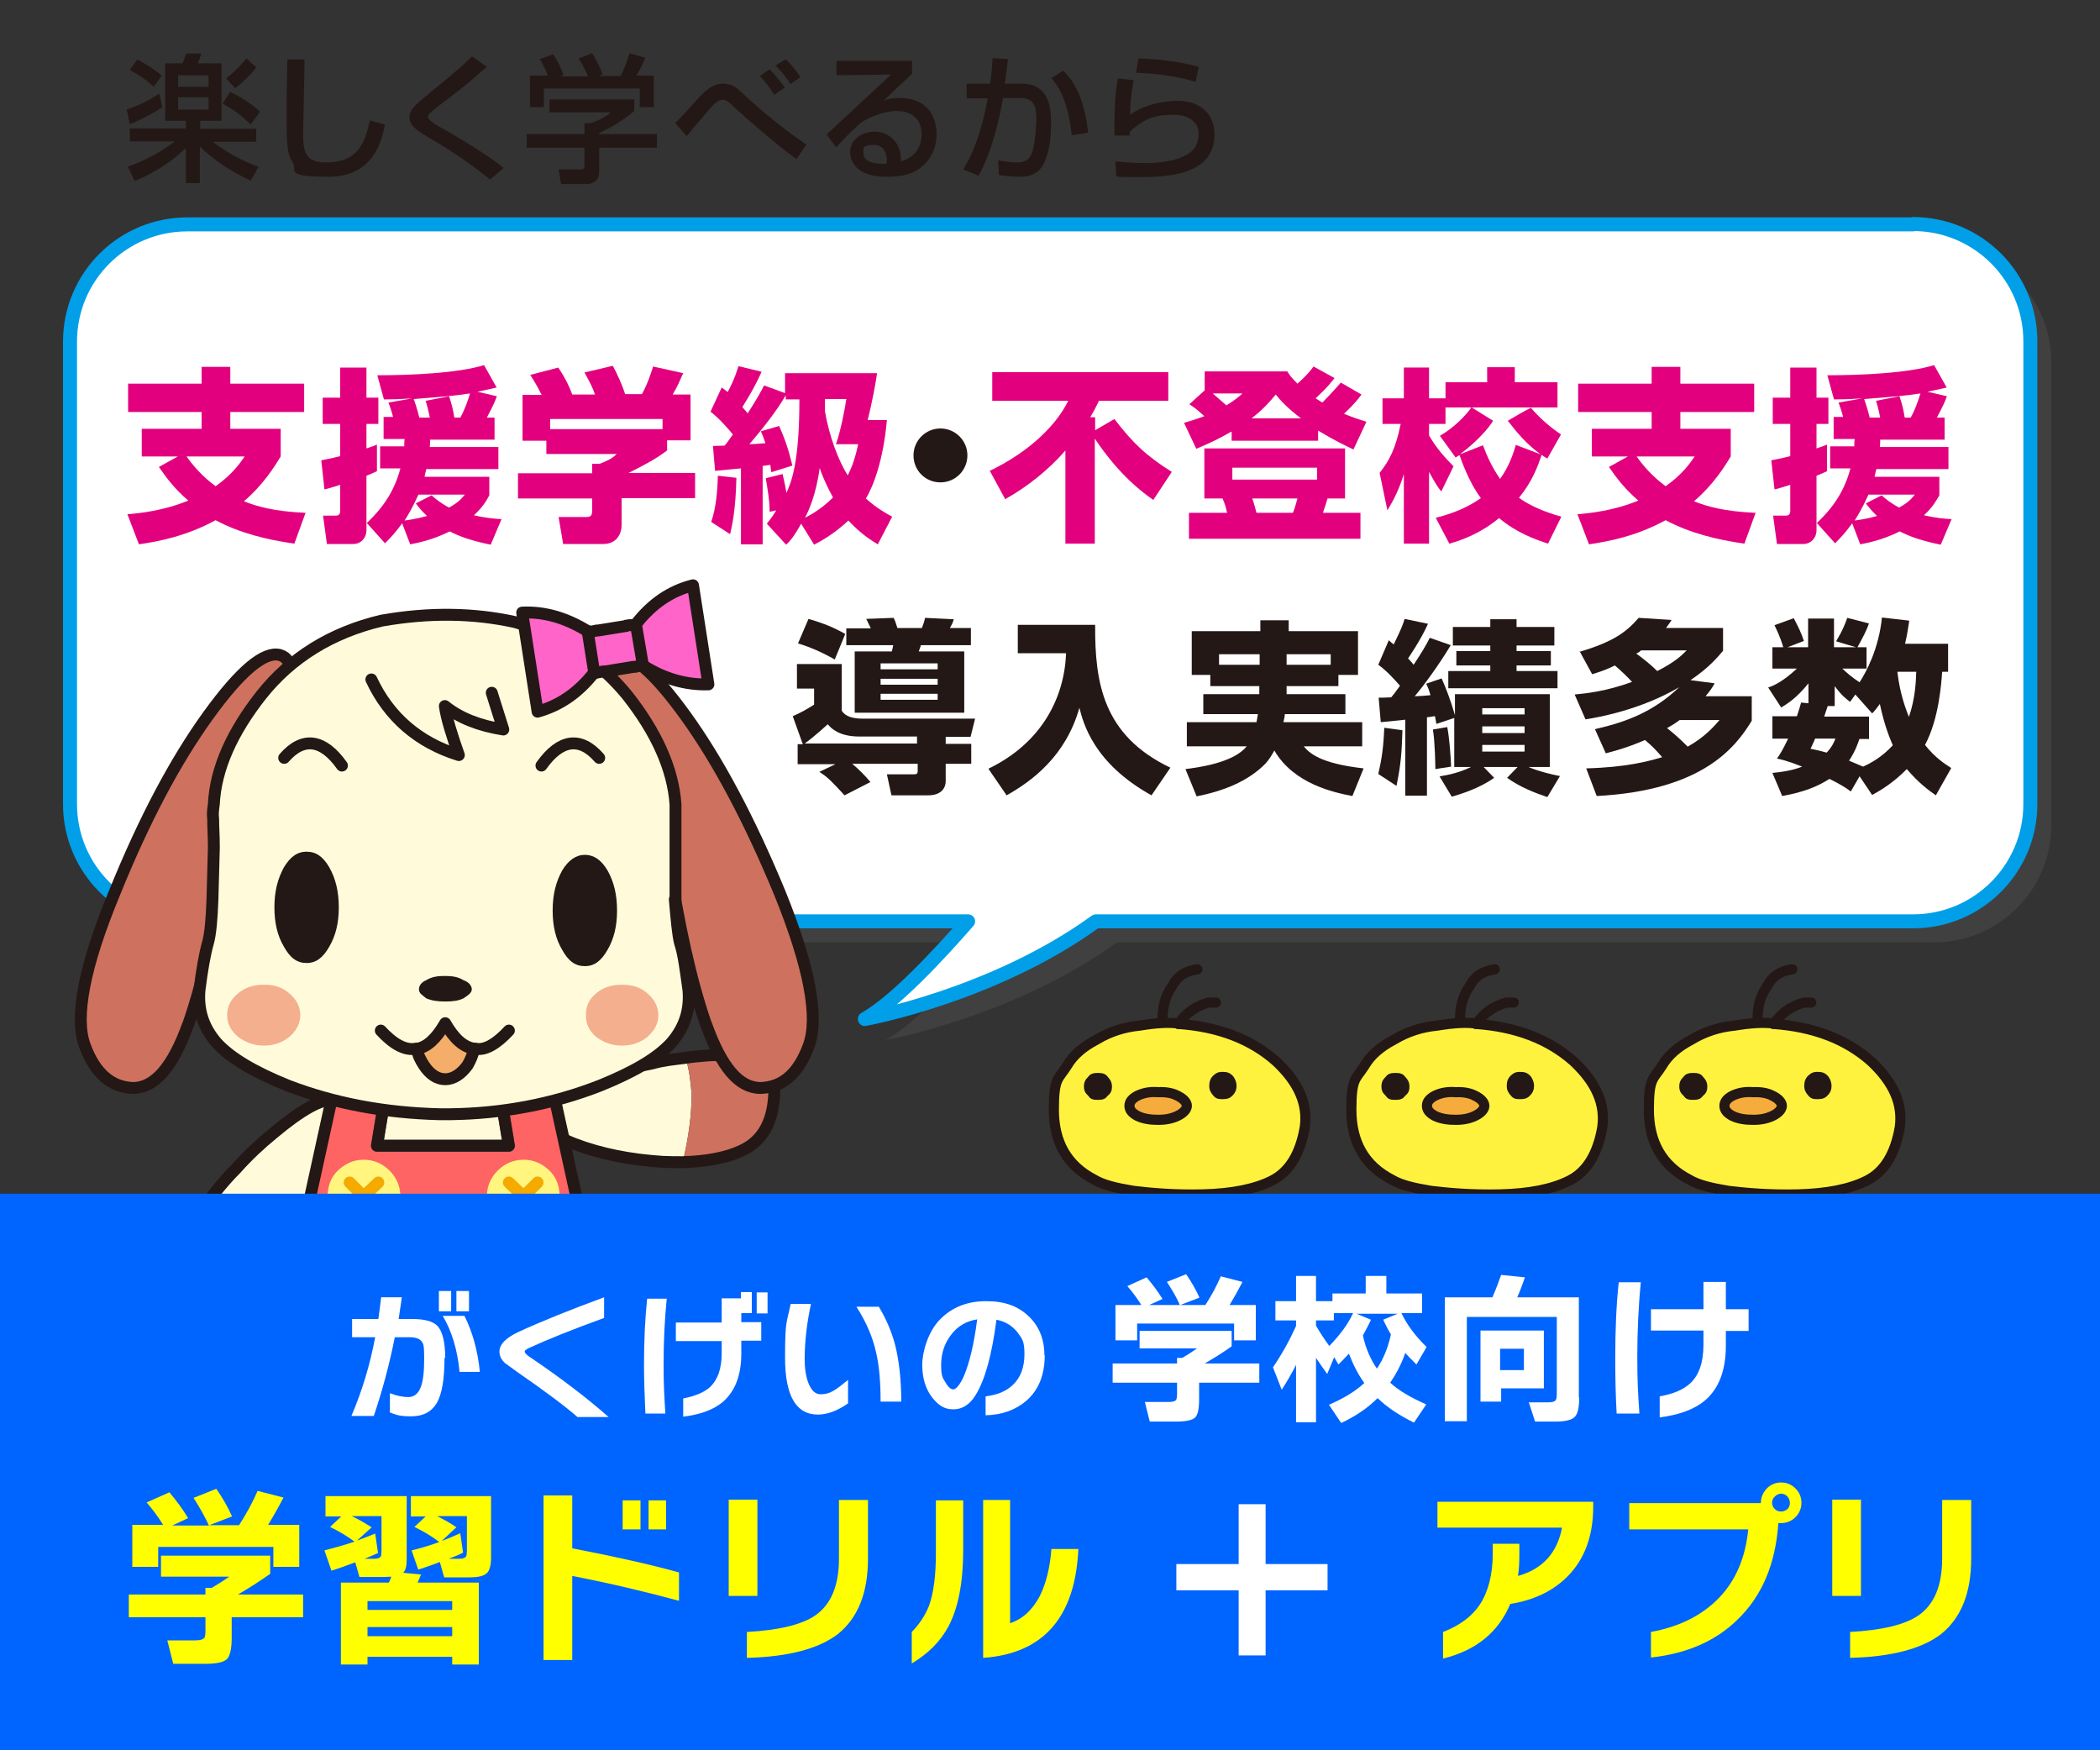 <?xml version="1.0" encoding="UTF-8"?>
<svg id="_レイヤー_1" data-name="レイヤー_1" xmlns="http://www.w3.org/2000/svg" version="1.1" xmlns:xlink="http://www.w3.org/1999/xlink" viewBox="0 0 600 500">
  <rect x="0" y="0" width="600" height="500" fill="#333333" stroke="none"/>
  <!-- Generator: Adobe Illustrator 29.3.1, SVG Export Plug-In . SVG Version: 2.1.0 Build 151)  -->
  <defs>
    <style>
      .st0 {
        fill: #231815;
      }

      .st1 {
        fill: #606060;
        opacity: .3;
      }

      .st2, .st3, .st4, .st5 {
        stroke-width: 3.4px;
      }

      .st2, .st3, .st4, .st5, .st6, .st7 {
        stroke-linecap: round;
        stroke-linejoin: round;
      }

      .st2, .st3, .st8, .st5, .st7 {
        fill: none;
      }

      .st2, .st4 {
        stroke: #595757;
      }

      .st9 {
        fill: #f5ac3c;
      }

      .st10 {
        fill: #fff23f;
      }

      .st11, .st6 {
        fill: #fff;
      }

      .st3, .st7 {
        stroke: #231815;
      }

      .st4, .st12 {
        fill: #fffbda;
      }

      .st5 {
        stroke: #f5aa00;
      }

      .st6 {
        stroke: #009fe8;
        stroke-width: 4px;
      }

      .st13 {
        fill: #ce725f;
      }

      .st14 {
        fill: #e3007f;
      }

      .st15 {
        fill: #0064ff;
      }

      .st16 {
        fill: #ff6464;
      }

      .st17 {
        fill: #f4af8f;
      }

      .st18 {
        fill: #fff57f;
      }

      .st19 {
        fill: #ff64c8;
      }

      .st20 {
        fill: #ffa078;
      }

      .st21 {
        fill: #f5ad6a;
      }

      .st7 {
        stroke-width: 2.9px;
      }

      .st22 {
        clip-path: url(#clippath);
      }

      .st23 {
        fill: #ff0;
      }
    </style>
    <clipPath id="clippath">
      <rect class="st8" x="1.9" y="161.1" width="261.3" height="227.9"/>
    </clipPath>
  </defs>
  <path class="st1" d="M552.5,70.1H59.5c-18.5,0-33.5,15-33.5,33.5v132.1c0,18.5,15,33.5,33.5,33.5h223.1c-8.3,9.5-20.8,23-29.5,27.9,0,0,36.6-6.6,66-27.9h233.5c18.5,0,33.5-15,33.5-33.5V103.5c0-18.5-15-33.5-33.5-33.5Z"/>
  <path class="st6" d="M546.5,64.1H53.5c-18.5,0-33.5,15-33.5,33.5v132.1c0,18.5,15,33.5,33.5,33.5h223.1c-8.3,9.5-20.8,23-29.5,27.9,0,0,36.6-6.6,66-27.9h233.5c18.5,0,33.5-15,33.5-33.5V97.5c0-18.5-15-33.5-33.5-33.5Z"/>
  <g class="st22">
    <g>
      <path class="st12" d="M98.6,326.8c1.5-8,.4-12.3-3.3-12.5-3.6-.4-9.4,2.9-17.4,9.6-3.8,3.1-7.3,6.4-10.5,10-2.2,2.2-4.4,4.7-6.4,7.3,2.4,2.5,5.1,4.7,8.2,6.9,4.7,3.1,10.7,5.6,17.4,8,.9-1.5,2.2-3.3,3.1-4.9,4.4-8.2,7.4-16.1,8.9-24.3Z"/>
      <path class="st13" d="M57.1,346.2c-.5.9-1.1,1.5-1.4,2.2-6.7,9.4-6.4,16,.9,19.8,7.3,4,13.6,4,18.7.4,4.2-2.7,7.8-6.9,11.4-12.5-6.7-2.4-12.7-4.9-17.4-8-3.1-2.2-5.8-4.4-8.2-6.9-1.3,1.6-2.5,3.4-4,5.1Z"/>
      <path class="st3" d="M95.4,314.2c-3.6-.4-9.4,2.9-17.4,9.6-3.8,3.1-7.3,6.4-10.5,10-2.2,2.2-4.4,4.7-6.4,7.3-1.3,1.6-2.5,3.4-4,5.1-.5.9-1.1,1.5-1.4,2.2-6.7,9.4-6.4,16,.9,19.8,7.3,4,13.6,4,18.7.4,4.2-2.7,7.8-6.9,11.4-12.5.9-1.5,2.2-3.3,3.1-4.9,4.4-8.2,7.4-16.1,8.9-24.3,1.5-8,.4-12.3-3.3-12.5"/>
      <path class="st12" d="M97.2,411.1h26.1v-23.9h-26.1v23.9Z"/>
      <path class="st3" d="M123.3,411.1v-23.9h-26.1v23.9"/>
      <path class="st12" d="M164.1,326.5c-7.6-3-10.7-6.2-9-9.2,1.6-3.3,7.4-6.5,17.4-9.9,4.5-1.5,9.1-2.7,13.9-3.6,3.1-.9,6.3-1.2,9.5-1.6,1,3.2,1.4,6.6,1.7,10.4,0,5.8-.8,12.1-2.5,19.2-1.7,0-3.8,0-5.7-.1-9.2-.6-17.6-2.2-25.4-5.2Z"/>
      <path class="st13" d="M202.3,301.5c1.1,0,1.8-.2,2.6,0,11.6-.8,17,2.8,16.4,11.2-.4,8.3-3.7,13.5-9.5,16.1-4.4,2-10,3-16.7,3.2,1.6-7.1,2.5-13.4,2.5-19.2-.2-3.8-.7-7.2-1.7-10.4,2.2-.4,4.4-.5,6.4-.7Z"/>
      <path class="st3" d="M155,317.3c1.6-3.3,7.4-6.5,17.4-9.9,4.5-1.5,9.1-2.7,13.9-3.6,3.1-.9,6.3-1.2,9.5-1.6,2.2-.4,4.4-.5,6.4-.7,1.1,0,1.8-.2,2.6,0,11.6-.8,17,2.8,16.4,11.2-.4,8.3-3.7,13.5-9.5,16.1-4.4,2-10,3-16.7,3.2-1.7,0-3.8,0-5.7-.1-9.2-.6-17.6-2.2-25.4-5.2-7.6-3-10.7-6.2-9-9.2"/>
      <path class="st12" d="M154.9,411.1h-26.1v-23.9h26.1v23.9Z"/>
      <path class="st3" d="M128.8,411.1v-23.9h26.1v23.9"/>
      <path class="st13" d="M201.7,292.5c-4.4-12.3-7.8-28.1-10.7-47.4-2.5-19.1-6.9-33.2-13.1-42.5-6-9.1-6.9-14.3-2.5-15.6,4.4-1.1,11.2,4.5,20.5,17.4,9.3,12.9,18.1,29.6,26.9,50.6,8.5,21,11.2,35.6,8.3,43.5-2.9,8-7.4,12-13.8,12.2-6.2,0-11.2-6-15.6-18.3Z"/>
      <path class="st3" d="M201.7,292.5c4.4,12.3,9.4,18.3,15.6,18.3,6.4-.2,10.9-4.2,13.8-12.2,2.9-8,.2-22.5-8.3-43.5-8.7-21-17.6-37.7-26.9-50.6-9.3-12.9-16.1-18.5-20.5-17.4-4.4,1.3-3.4,6.5,2.5,15.6,6.2,9.3,10.5,23.4,13.1,42.5,2.9,19.2,6.4,35,10.7,47.4"/>
      <path class="st13" d="M53.8,292.5c4.4-12.3,7.8-28.1,10.5-47.4,2.7-19.1,6.9-33.2,13.1-42.5,6.2-9.1,6.9-14.3,2.5-15.6-4.4-1.1-11.3,4.5-20.5,17.4-9.3,12.9-18.1,29.6-26.7,50.6-8.7,21-11.4,35.6-8.5,43.5,2.9,8,7.6,12,13.8,12.2,6.2,0,11.4-6,15.8-18.3Z"/>
      <path class="st3" d="M53.8,292.5c-4.4,12.3-9.6,18.3-15.8,18.3-6.2-.2-10.9-4.2-13.8-12.2-2.9-8-.2-22.5,8.5-43.5,8.5-21,17.4-37.7,26.7-50.6,9.3-12.9,16.1-18.5,20.5-17.4,4.4,1.3,3.6,6.5-2.5,15.6-6.2,9.3-10.3,23.4-13.1,42.5-2.7,19.2-6.2,35-10.5,47.4"/>
      <path class="st16" d="M157.4,309.7h-14.9l2.9,17.6h-37.7l2.9-17.6h-14.9l-12.3,56.1c12.7,1.8,25.8,2.9,38.6,3.1,16,.2,31.8-.9,47.7-3.1l-12.3-56.1Z"/>
      <path class="st4" d="M145.4,327.3l-2.9-17.6h-31.9l-2.9,17.6h37.7Z"/>
      <path class="st20" d="M81.8,372.7c14.3,2.2,28.5,3.3,43,3.4,15.4,0,31-1.1,46.6-3.4l-1.6-6.9c-16,2.2-31.8,3.3-47.7,3.1-12.9-.2-25.9-1.3-38.6-3.1l-1.6,6.9Z"/>
      <path class="st16" d="M124.8,376.1c-14.5-.2-28.7-1.3-43-3.4l-1.6,6.9c15.8,2.7,31.6,4,47.2,4,15.2-.2,30.5-1.5,45.7-4l-1.6-6.9c-15.6,2.4-31.2,3.4-46.6,3.4Z"/>
      <path class="st20" d="M80.1,379.6l-3.4,15.1c15.6,3.3,31.6,4.7,48.1,4.7h3.6c16.5,0,32.5-1.5,47.9-4.7l-3.3-15.1c-15.2,2.5-30.5,3.8-45.7,4-15.6,0-31.4-1.3-47.2-4Z"/>
      <polyline class="st3" points="142.5 309.7 145.4 327.3 107.7 327.3 110.6 309.7"/>
      <line class="st2" x1="110.6" y1="309.7" x2="142.5" y2="309.7"/>
      <path class="st3" d="M110.6,309.7h-14.9l-12.3,56.1-1.6,6.9-1.6,6.9-3.4,15.1c15.6,3.3,31.6,4.7,48.1,4.7h3.6c16.5,0,32.5-1.5,47.9-4.7l-3.3-15.1-1.6-6.9-1.6-6.9-12.3-56.1h-14.9"/>
      <path class="st18" d="M142.2,334.4c2-2,4.5-3.1,7.4-3.1s5.3,1.1,7.4,3.1c2,2,2.9,4.5,2.9,7.4s-.9,5.3-2.9,7.4c-2.2,2-4.5,2.9-7.4,2.9s-5.4-.9-7.4-2.9c-2-2.2-3.1-4.5-3.1-7.4s1.1-5.4,3.1-7.4Z"/>
      <line class="st5" x1="145.6" y1="345.8" x2="149.6" y2="341.8"/>
      <line class="st5" x1="153.6" y1="337.8" x2="149.6" y2="341.8"/>
      <line class="st5" x1="149.6" y1="341.8" x2="153.6" y2="345.8"/>
      <line class="st5" x1="149.6" y1="341.8" x2="145.4" y2="337.8"/>
      <path class="st18" d="M96.5,334.4c2.2-2,4.5-3.1,7.4-3.1s5.4,1.1,7.4,3.1c2,2,3.1,4.5,3.1,7.4s-1.1,5.3-3.1,7.4c-2,2-4.5,2.9-7.4,2.9s-5.3-.9-7.4-2.9c-2-2.2-2.9-4.5-2.9-7.4s.9-5.4,2.9-7.4Z"/>
      <line class="st5" x1="103.9" y1="341.8" x2="99.9" y2="337.8"/>
      <line class="st5" x1="103.9" y1="341.8" x2="107.9" y2="345.8"/>
      <line class="st5" x1="108.1" y1="337.8" x2="103.9" y2="341.8"/>
      <line class="st5" x1="99.9" y1="345.8" x2="103.9" y2="341.8"/>
      <path class="st12" d="M192.8,256.9v-27.2c-.7-10.2-5.4-20.7-13.8-31.2-6.2-7.6-14.5-14-24.7-18.7l-7.4-2.2c-11.8-2.5-24.5-2.7-38.1-.4-14.3,3.4-25.8,10.5-34.3,21.2-8.3,10.5-13.1,21-13.6,31.2-.2,1.5-.4,2.7-.2,4.2,0,2.4.2,4.9.2,7.8v.5l-.4,14.7c-.2,5.8-.5,10.2-1.3,12.5-.9,3.3-1.6,7.8-2.4,13.4-.5,5.8,1.1,10.7,4.9,15.1,4,4.4,10.9,8.3,20.3,12.2,13.2,5.1,27.6,7.8,43.4,8.2h3.1c14.7-.2,29-2.7,42.8-8.2,9.6-3.8,16.3-7.8,20.3-12.2,3.8-4.4,5.4-9.3,4.9-15.1-.7-5.6-1.3-10.2-2.4-13.4-.5-2.4-.9-6.7-1.5-12.5Z"/>
      <path class="st3" d="M192.8,256.9c.5,5.8.9,10.2,1.5,12.5,1.1,3.3,1.6,7.8,2.4,13.4.5,5.8-1.1,10.7-4.9,15.1-4,4.4-10.7,8.3-20.3,12.2-13.8,5.4-28.1,8-42.8,8.2h-3.1c-15.8-.4-30.1-3.1-43.4-8.2-9.4-3.8-16.3-7.8-20.3-12.2-3.8-4.4-5.4-9.3-4.9-15.1.7-5.6,1.5-10.2,2.4-13.4.7-2.4,1.1-6.7,1.3-12.5l.4-14.7v-.5c0-2.9-.2-5.4-.2-7.8-.2-1.5,0-2.7.2-4.2.5-10.2,5.3-20.7,13.6-31.2,8.5-10.7,20-17.8,34.3-21.2,13.6-2.4,26.3-2.2,38.1.4l7.4,2.2c10.2,4.7,18.5,11.1,24.7,18.7,8.3,10.5,13.1,21,13.8,31.2v27.2"/>
      <path class="st3" d="M140.5,197.9l3.3,10.5c-6.9-1.1-12.5-3.3-16.7-6.7.5,3.6,2,8.3,4,14-11.6-3.6-20-10.9-25-21.6"/>
      <path class="st3" d="M171.2,216.5c-5.4-6.2-11.1-5.4-16.5,2.2"/>
      <path class="st17" d="M82.7,283.8c-2-1.8-4.4-2.5-7.3-2.5s-5.3.7-7.4,2.5c-2,1.6-3.1,3.6-3.1,6.2s1.1,4.4,3.1,6.2c2.2,1.6,4.5,2.5,7.4,2.5s5.3-.9,7.3-2.5c2-1.8,3.1-3.8,3.1-6.2s-1.1-4.5-3.1-6.2Z"/>
      <path class="st17" d="M185,283.8c-2-1.8-4.4-2.5-7.3-2.5s-5.3.7-7.4,2.5c-2,1.6-2.9,3.6-2.9,6.2s.9,4.4,2.9,6.2c2.2,1.6,4.5,2.5,7.4,2.5s5.3-.9,7.3-2.5c2-1.8,3.1-3.8,3.1-6.2s-1.1-4.5-3.1-6.2Z"/>
      <path class="st0" d="M94.1,247.8c-1.8-3.1-3.8-4.5-6.5-4.5s-4.7,1.5-6.5,4.5c-1.8,3.3-2.7,6.9-2.7,11.4s.9,8.2,2.7,11.2c1.8,3.3,3.8,4.7,6.5,4.7s4.7-1.5,6.5-4.7c1.8-3.1,2.7-6.7,2.7-11.2s-.9-8.2-2.7-11.4Z"/>
      <path class="st0" d="M173.6,248.7c-1.8-3.1-4-4.5-6.5-4.5s-4.7,1.5-6.5,4.5c-1.8,3.3-2.7,6.9-2.7,11.4s.9,8.2,2.7,11.2c1.8,3.3,3.8,4.7,6.5,4.7s4.7-1.5,6.5-4.7c1.8-3.1,2.7-6.7,2.7-11.2s-.9-8.2-2.7-11.4Z"/>
      <path class="st3" d="M81.2,216.5c5.4-6.2,11.1-5.4,16.5,2.2"/>
      <path class="st19" d="M202.4,195.6l-4.4-28.3c-6.4,1.6-11.8,5.3-16.3,11.1l2,11.8c6,3.8,12.3,5.6,18.7,5.4Z"/>
      <path class="st19" d="M181.7,178.4c-.7.2-1.3.2-2,.2s-.5,0-.7.2l-8,1.3h-.4c-.9.2-1.8.4-2.7.4l1.8,12c.9-.2,1.8-.4,2.7-.5h.5l8-1.3h.5c.7-.2,1.4-.4,2.2-.4l-2-11.8Z"/>
      <path class="st19" d="M169.8,192.3l-1.8-12c-6.2-3.8-12.3-5.6-18.7-5.3l4.4,28.3c6.4-1.8,11.6-5.4,16.1-11.1Z"/>
      <path class="st3" d="M169.8,192.3c.9-.2,1.8-.4,2.7-.5h.5l8-1.3h.5c.7-.2,1.4-.4,2.2-.4"/>
      <line class="st3" x1="169.8" y1="192.3" x2="167.9" y2="180.3"/>
      <line class="st3" x1="183.7" y1="190.1" x2="181.7" y2="178.4"/>
      <path class="st3" d="M167.9,180.3c-6.2-3.8-12.3-5.6-18.7-5.3l4.4,28.3c6.4-1.8,11.6-5.4,16.1-11.1"/>
      <path class="st3" d="M183.7,190.1c6,3.8,12.3,5.6,18.7,5.4l-4.4-28.3c-6.4,1.6-11.8,5.3-16.3,11.1"/>
      <g>
        <path class="st0" d="M132.4,280c-1.4-.9-3.1-1.2-5.2-1.2s-3.8.2-5.4,1.2c-1.2.5-2.1,1.4-2.1,2.6s.9,1.6,2.1,2.6c1.7.7,3.3.9,5.4.9s3.8-.2,5.2-.9c1.4-.9,2.4-1.6,2.4-2.6s-.9-2.1-2.4-2.6"/>
        <path class="st21" d="M127.2,308.3c2.6,0,4.5-1.4,6.4-4,.9-1.6,1.4-2.8,1.9-4.7-3.1-.5-5.7-2.8-8.3-7.3-2.6,4.5-5.2,6.8-8,7.3.2,1.9.9,3.1,1.9,4.7,1.7,2.6,3.8,4,6.1,4"/>
        <path class="st3" d="M145.4,294.4c-3.5,3.8-6.8,5.7-9.4,5.2h-.5"/>
        <path class="st3" d="M135.5,299.6c-3.1-.5-5.7-2.8-8.3-7.3-2.6,4.5-5.2,6.8-8,7.3"/>
        <path class="st3" d="M108.8,294.4c3.5,3.8,6.8,5.7,9.9,5.2h.5"/>
        <path class="st3" d="M119.2,299.6c.2,1.9.9,3.1,1.9,4.7,1.7,2.6,3.8,4,6.1,4s4.5-1.4,6.4-4c.9-1.6,1.4-2.8,1.9-4.7"/>
      </g>
      <path class="st3" d="M181.7,178.4c-.7.2-1.3.2-2,.2s-.5,0-.7.2l-8,1.3h-.4c-.9.2-1.8.4-2.7.4"/>
    </g>
  </g>
  <g>
    <path class="st10" d="M506.6,292.5c-2.7-.4-6.5-.2-11.2.6-4.2.4-8.4,1.7-12.2,4-4,2.1-6.7,4.6-8.4,7.4-2.5,4-3.8,8.2-3.8,12.6,0,9.3,3.8,16,11.6,20,2.5,1.5,6.3,2.5,11.2,3.2,4.9.6,11.6,1.1,19.8,1,8.2-.2,14.8-1.5,19.8-4,4.9-2.5,8-7.6,9.3-15.2,1-6.7-1.7-12.7-8.2-18.8-7-6.3-16.4-9.9-28-10.7"/>
    <path class="st7" d="M506.6,292.5c11.6.8,20.9,4.4,28,10.7,6.5,6.1,9.1,12.2,8.2,18.8-1.3,7.6-4.4,12.7-9.3,15.2-4.9,2.5-11.6,3.8-19.8,4-8.2.2-14.8-.4-19.8-1-4.9-.8-8.7-1.7-11.2-3.2-7.8-4-11.6-10.7-11.6-20s1.3-8.6,3.8-12.6c1.7-2.9,4.4-5.3,8.4-7.4,3.8-2.3,8-3.6,12.2-4,4.8-.8,8.6-1,11.2-.6"/>
    <path class="st7" d="M512.1,276.9c-3.2.4-5.7,1.9-7.2,4.8-2.1,3-2.9,6.5-2.7,10.1"/>
    <path class="st7" d="M517.5,286.4h-2.1c-3.6,1-6.5,3-8.6,6.1"/>
    <path class="st9" d="M506.4,313c-1.5-.8-3.4-1.1-5.5-1-2.3-.2-4.2.2-5.9,1-1.5.8-2.3,1.7-2.3,2.9s.8,2.1,2.3,2.9c1.7.8,3.6,1.1,5.9,1.1s4-.4,5.5-1.1c1.7-.8,2.7-1.9,2.7-2.9s-1-2.1-2.7-2.9"/>
    <path class="st7" d="M500.9,312c-2.3-.2-4.2.2-5.9,1-1.5.8-2.3,1.7-2.3,2.9s.8,2.1,2.3,2.9c1.7.8,3.6,1.1,5.9,1.1s4-.4,5.5-1.1c1.7-.8,2.7-1.9,2.7-2.9s-1-2.1-2.7-2.9c-1.5-.8-3.4-1.1-5.5-1"/>
    <path class="st0" d="M486.5,307.5c-.6-.8-1.5-1-2.7-1s-2.1.2-2.7,1c-1,1-1.3,1.7-1.3,2.9s.4,1.9,1.3,2.7c.6,1,1.5,1.1,2.7,1.1s2.1-.2,2.7-1.1c1-.8,1.3-1.5,1.3-2.7s-.4-1.9-1.3-2.9"/>
    <path class="st0" d="M522.2,307.3c-.8-.8-1.5-1.1-2.9-1.1s-1.9.4-2.7,1.1c-.8.8-1.1,1.7-1.1,2.9s.4,1.9,1.1,2.7c.8,1,1.5,1.1,2.7,1.1s2.1-.2,2.9-1.1c.8-.8,1.1-1.7,1.1-2.7s-.4-2.1-1.1-2.9"/>
  </g>
  <g>
    <path class="st10" d="M421.6,292.5c-2.7-.4-6.5-.2-11.2.6-4.2.4-8.4,1.7-12.2,4-4,2.1-6.7,4.6-8.4,7.4-2.5,4-3.8,8.2-3.8,12.6,0,9.3,3.8,16,11.6,20,2.5,1.5,6.3,2.5,11.2,3.2,4.9.6,11.6,1.1,19.8,1,8.2-.2,14.8-1.5,19.8-4,4.9-2.5,8-7.6,9.3-15.2,1-6.7-1.7-12.7-8.2-18.8-7-6.3-16.4-9.9-28-10.7"/>
    <path class="st7" d="M421.6,292.5c11.6.8,20.9,4.4,28,10.7,6.5,6.1,9.1,12.2,8.2,18.8-1.3,7.6-4.4,12.7-9.3,15.2-4.9,2.5-11.6,3.8-19.8,4-8.2.2-14.8-.4-19.8-1-4.9-.8-8.7-1.7-11.2-3.2-7.8-4-11.6-10.7-11.6-20s1.3-8.6,3.8-12.6c1.7-2.9,4.4-5.3,8.4-7.4,3.8-2.3,8-3.6,12.2-4,4.8-.8,8.6-1,11.2-.6"/>
    <path class="st7" d="M427.1,276.9c-3.2.4-5.7,1.9-7.2,4.8-2.1,3-2.9,6.5-2.7,10.1"/>
    <path class="st7" d="M432.5,286.4h-2.1c-3.6,1-6.5,3-8.6,6.1"/>
    <path class="st9" d="M421.4,313c-1.5-.8-3.4-1.1-5.5-1-2.3-.2-4.2.2-5.9,1-1.5.8-2.3,1.7-2.3,2.9s.8,2.1,2.3,2.9c1.7.8,3.6,1.1,5.9,1.1s4-.4,5.5-1.1c1.7-.8,2.7-1.9,2.7-2.9s-1-2.1-2.7-2.9"/>
    <path class="st7" d="M415.9,312c-2.3-.2-4.2.2-5.9,1-1.5.8-2.3,1.7-2.3,2.9s.8,2.1,2.3,2.9c1.7.8,3.6,1.1,5.9,1.1s4-.4,5.5-1.1c1.7-.8,2.7-1.9,2.7-2.9s-1-2.1-2.7-2.9c-1.5-.8-3.4-1.1-5.5-1"/>
    <path class="st0" d="M401.4,307.5c-.6-.8-1.5-1-2.7-1s-2.1.2-2.7,1c-1,1-1.3,1.7-1.3,2.9s.4,1.9,1.3,2.7c.6,1,1.5,1.1,2.7,1.1s2.1-.2,2.7-1.1c1-.8,1.3-1.5,1.3-2.7s-.4-1.9-1.3-2.9"/>
    <path class="st0" d="M437.2,307.3c-.8-.8-1.5-1.1-2.9-1.1s-1.9.4-2.7,1.1c-.8.8-1.1,1.7-1.1,2.9s.4,1.9,1.1,2.7c.8,1,1.5,1.1,2.7,1.1s2.1-.2,2.9-1.1c.8-.8,1.1-1.7,1.1-2.7s-.4-2.1-1.1-2.9"/>
  </g>
  <g>
    <path class="st10" d="M336.6,292.5c-2.7-.4-6.5-.2-11.2.6-4.2.4-8.4,1.7-12.2,4-4,2.1-6.7,4.6-8.4,7.4-2.5,4-3.8,8.2-3.8,12.6,0,9.3,3.8,16,11.6,20,2.5,1.5,6.3,2.5,11.2,3.2,4.9.6,11.6,1.1,19.8,1,8.2-.2,14.8-1.5,19.8-4,4.9-2.5,8-7.6,9.3-15.2,1-6.7-1.7-12.7-8.2-18.8-7-6.3-16.4-9.9-28-10.7"/>
    <path class="st7" d="M336.6,292.5c11.6.8,20.9,4.4,28,10.7,6.5,6.1,9.1,12.2,8.2,18.8-1.3,7.6-4.4,12.7-9.3,15.2-4.9,2.5-11.6,3.8-19.8,4-8.2.2-14.8-.4-19.8-1-4.9-.8-8.7-1.7-11.2-3.2-7.8-4-11.6-10.7-11.6-20s1.3-8.6,3.8-12.6c1.7-2.9,4.4-5.3,8.4-7.4,3.8-2.3,8-3.6,12.2-4,4.8-.8,8.6-1,11.2-.6"/>
    <path class="st7" d="M342.1,276.9c-3.2.4-5.7,1.9-7.2,4.8-2.1,3-2.9,6.5-2.7,10.1"/>
    <path class="st7" d="M347.4,286.4h-2.1c-3.6,1-6.5,3-8.6,6.1"/>
    <path class="st9" d="M336.4,313c-1.5-.8-3.4-1.1-5.5-1-2.3-.2-4.2.2-5.9,1-1.5.8-2.3,1.7-2.3,2.9s.8,2.1,2.3,2.9c1.7.8,3.6,1.1,5.9,1.1s4-.4,5.5-1.1c1.7-.8,2.7-1.9,2.7-2.9s-1-2.1-2.7-2.9"/>
    <path class="st7" d="M330.9,312c-2.3-.2-4.2.2-5.9,1-1.5.8-2.3,1.7-2.3,2.9s.8,2.1,2.3,2.9c1.7.8,3.6,1.1,5.9,1.1s4-.4,5.5-1.1c1.7-.8,2.7-1.9,2.7-2.9s-1-2.1-2.7-2.9c-1.5-.8-3.4-1.1-5.5-1"/>
    <path class="st0" d="M316.4,307.5c-.6-.8-1.5-1-2.7-1s-2.1.2-2.7,1c-1,1-1.3,1.7-1.3,2.9s.4,1.9,1.3,2.7c.6,1,1.5,1.1,2.7,1.1s2.1-.2,2.7-1.1c1-.8,1.3-1.5,1.3-2.7s-.4-1.9-1.3-2.9"/>
    <path class="st0" d="M352.2,307.3c-.8-.8-1.5-1.1-2.9-1.1s-1.9.4-2.7,1.1c-.8.8-1.1,1.7-1.1,2.9s.4,1.9,1.1,2.7c.8,1,1.5,1.1,2.7,1.1s2.1-.2,2.9-1.1c.8-.8,1.1-1.7,1.1-2.7s-.4-2.1-1.1-2.9"/>
  </g>
  <rect class="st15" x="-.5" y="341" width="601" height="159"/>
  <g>
    <path class="st0" d="M46.5,30.6c-3.6,2.2-5.6,3.3-9.4,4.9l-.9-4.2c2-.7,5.6-2,9.3-4.6l.9,3.9ZM53.1,34.5h-5.9v-16.4h4.9c.4-.7.7-1.7,1.1-2.8h4.3c-.3,1.1-.5,1.7-1,2.8h6.8v16.4h-6.1v2.3h16v3.7h-12.4c2.3,1.8,6.9,4.9,13.1,7.2l-2.3,3.9c-6.5-3-11.4-6.6-14.5-9.8v10.5h-4v-10c-5.9,5.7-12.4,8.5-14.6,9.4l-2-4.1c7.3-2.5,12.3-6.3,13.4-7.2h-12.8v-3.7h16v-2.3ZM39.2,17c3,1.5,5,2.9,7,4.6l-2.3,3.2c-1-1-2.8-2.6-6.8-4.8l2.1-3ZM50.9,21.5v3.3h8.7v-3.3h-8.7ZM50.9,27.8v3.5h8.7v-3.5h-8.7ZM65.8,26.3c2.6,1.2,5.8,3.1,8.5,5.6l-2.7,3.7c-3.2-3.3-6.5-5.2-8-6l2.2-3.4ZM73.2,19.3c-1.4,1.8-4,4.5-6,5.9l-2.6-2.8c3-2.4,4.5-4.1,5.8-5.7l2.8,2.5Z"/>
    <path class="st0" d="M87,17.2c0,3.3-.4,20.2-.4,21.2,0,6.1,1.5,8,6.6,8,8.9,0,11-5.3,12.5-12l4.3,1.2c-.9,4.5-3.2,14.9-16.2,14.9s-8.7-1.9-10.2-4.2c-1.7-2.5-1.7-5.9-1.7-12.9s0-8.7.2-16.4h4.8Z"/>
    <path class="st0" d="M139.9,51.2c-5.3-4.3-11-8.2-16.9-11.6-3.2-1.9-6-3.5-6-6s2-3.9,6.1-7.3c8-6.6,9-7.5,11.8-10.2l4.2,3c-5.6,4.9-6.4,5.6-14.1,11.4-1.9,1.5-2.7,2.1-2.7,2.9s1.8,2,2.9,2.6c5.8,3.2,15.1,8.9,18.7,12l-3.9,3.3Z"/>
    <path class="st0" d="M181.2,28.4v3.3c-2.2,2-6.9,5-10,6.3v.3h16.5v3.9h-16.5v7.1c0,2.8-2.8,3.3-3.2,3.3h-7.7l-.7-4.2h6.3c1.1,0,1.1-.6,1.1-1.3v-4.9h-16.5v-3.9h16.5v-3.1h1.7c1.3-.4,4.1-1.5,5.8-3.1h-17.5v-3.7h24.3ZM156.6,21.7c-.8-2.1-1.8-3.9-2.4-4.8l3.8-1.4c1.1,1.5,2.3,3.8,3,5.9l-.9.4h7.9c-1-2.3-1.7-3.6-2.7-5.1l3.9-1.5c.8,1.3,2.4,4.2,3,6.1l-1.3.4h6.4c.5-.9,1.1-2.1,2.6-6.5l4.5,1.3c-.9,2.1-1.4,3.1-2.6,5.1h5v9h-4v-5.3h-27.4v5.3h-4v-9h5.1Z"/>
    <path class="st0" d="M227.6,45.5c-5.4-3.9-15-12.2-17.3-14.4-2-1.9-2.8-2.6-3.8-2.6s-2.2.9-2.7,1.5c-1.3,1.3-6.5,7.6-7.6,8.9l-3.3-3.8c1.6-1.5,2.1-2,6.3-6.7,1.6-1.7,4-4.5,7.3-4.5s4.7,1.9,6.5,3.5c3.9,3.7,11.1,9.7,17.4,13.9l-2.8,4.1ZM221.2,27.1c-.2-.4-2.2-3.5-4.1-5.4l2.8-1.9c2,2.1,3,3.4,4.3,5.2l-2.9,2ZM225.9,24c-1.6-2.3-2.4-3.3-4.3-5.3l2.9-1.8c1.8,1.8,2.6,2.8,4.2,5.1l-2.8,2Z"/>
    <path class="st0" d="M260.6,17.4v3.7c-1.9,1.7-4.8,4.5-6.6,6.2-.4.4-.8.8-1.6,1.5,1.1-.5,2-.8,4.5-.8,10.2,0,10.7,8.3,10.7,10.3,0,4.1-1.8,7.6-4.8,9.8-2,1.4-4.5,2.4-9.6,2.4-10.3,0-10.3-6.4-10.3-7,0-3.9,3.7-5.9,7.1-5.9s7.7,2.7,7.4,8.5c5.9-1.7,5.9-6.8,5.9-7.7,0-5.7-4.5-6.7-7.2-6.7s-7.2,1.3-10.3,3.5c-3,2.7-4.8,4.6-6.9,6.9l-2.7-3.7c.9-.8,16.2-15.1,18.4-17.1l-15.6.2v-4.1h21.9ZM253.4,45.6c0-.3-.1-4.2-3.7-4.2s-3,1.1-3,2.4c0,3,4.5,3,6.5,3,.1-.6.2-.8.2-1.2Z"/>
    <path class="st0" d="M288,16.9c-.2,1.7-.4,3.3-.9,7h4.8c7.9,0,8.4,7.1,8.4,11s-.2,7.7-2,11.7c-1.8,3.9-5.7,3.9-7,3.9-2.2,0-4.7-.3-5.9-.5l-.2-4.2c1.1.2,3,.6,5.3.6s3.7-.7,4.5-3.1c.6-2,1.1-6.9,1.1-9.4,0-4.1-1.1-5.9-4.6-5.9h-4.9c-2.5,13.9-5.8,20-7,22.2l-4.4-1.8c4.5-7.2,6.3-16.5,7-20.3h-6c0,0,0-4.2,0-4.2h6.7c.4-3,.6-5.2.7-7.3l4.6.3ZM306.2,38.6c-1.1-10.8-4.4-14.6-5.8-16.3l3.4-2.1c2.2,2.2,5.8,6.2,7.1,17.7l-4.6.7Z"/>
    <path class="st0" d="M323.9,22.8c-.7,4.3-1,6.3-1,10,4-3,9.9-4,13.5-4,7.1,0,10.6,4.3,10.6,9.6,0,11.8-13.8,12.2-21.7,12.2s-5.4-.2-6.4-.3l-.2-4.2c1.4.1,5,.5,8.4.5s10.6-.4,13.9-3.9c1.2-1.3,1.5-3.6,1.5-4.4,0-3.1-2.4-5.5-7.1-5.5s-7.9.6-12.6,4.8c0,.4,0,.6,0,1.1h-4.4c0-9.4.3-12.3,1-16.3l4.4.5ZM341.6,23.4c-5.5-1.7-11.3-2.4-17-2.6l.7-4.1c1.9,0,10.2.4,17.2,2.4l-.9,4.3Z"/>
  </g>
  <g>
    <path class="st11" d="M127,387.9c0,6-.7,10.3-2.2,12.9-1.5,2.5-3.9,3.8-7.3,3.8s-4.2-.4-6.1-1.1v-5.5c2.1.8,3.8,1.1,5.3,1.1s2.8-.9,3.5-2.8c.7-1.7,1-4.5,1-8.4s-.3-4.1-.8-4.8c-.6-.7-1.7-1.1-3.5-1.1h-4.1c-1.5,7.6-3.5,15.1-6,22.5h-6.4c3-7,5.3-14.5,6.8-22.5h-6.6v-5.2h7.5c.3-2.2.6-4.3.8-6.2h5.9c-.2,1.8-.6,3.9-.9,6.2h3.8c3.5,0,5.9.6,7.2,1.9,1.5,1.5,2.3,4.6,2.3,9.2ZM128.9,374.6h-3.5v-5.8h3.5v5.8ZM137.1,391.9h-5.8c-.6-6.3-2.2-11.6-4.8-16h6.2c2.3,4.6,3.8,9.9,4.4,16ZM134,374.6h-3.6v-5.8h3.6v5.8Z"/>
    <path class="st11" d="M173.9,404.8h-8.9c-3.8-3.3-9.6-7.6-17.4-13-1.8-1.3-2.9-2.1-3.3-2.4-1.1-1-1.6-2.1-1.6-3.3,0-2,1.7-3.8,5.2-5.5,6.7-3.1,14.9-6.4,24.7-10v5.9c-9.1,3.3-16.3,6.2-21.5,8.6-.8.4-1.2.7-1.2,1s.4.8,1.1,1.3c9.2,6.2,16.9,12.1,23,17.5Z"/>
    <path class="st11" d="M190.5,371c-.6,5.9-.9,12.1-.9,18.6s.2,9.1.5,14.2h-5.7c-.2-4.6-.4-9.2-.4-13.8,0-7,.3-13.4.9-19h5.5ZM217.5,383h-5.7v3.7c0,6.2-1.8,10.8-5.3,13.8-2.6,2.2-6.4,3.6-11.3,4.2v-5.2c3.5-.7,6.1-1.8,7.7-3.3,2.2-2.1,3.3-5.3,3.3-9.6v-3.5h-13.1v-5.3h13.1v-6.9h5.5v-1.8h3.1v6h-3v2.6h5.7v5.3ZM219.3,375.2h-3.1v-6h3.1v6Z"/>
    <path class="st11" d="M242.3,400.9c-3,2.1-5.9,3.2-8.6,3.2-6.3,0-9.4-5.4-9.4-16.3s.5-9.8,1.6-15.3h5.8c-1.2,5.6-1.8,10.9-1.8,15.9s1.5,9.9,4.5,9.9,4.5-1.4,7.9-4.1v6.7ZM257.4,400.4h-5.8c0-5.6-.4-10.3-1.3-14.1-1-4.5-2.9-8.8-5.6-13h6.4c2.1,3.5,3.7,7.2,4.7,11.1,1.1,4.5,1.7,9.8,1.7,16Z"/>
    <path class="st11" d="M298.5,387.1c0,5.6-1.7,9.9-5.2,13-3,2.6-6.9,4.1-11.7,4.2v-5.4c3.2-.4,5.8-1.4,7.7-3.2,2.3-2.1,3.4-5.1,3.4-8.9s-.7-4.4-2-6.2c-1.4-1.8-3.4-3.1-6-3.6-1.3,10.1-3.3,17.3-6,21.6-1.6,2.6-3.7,4-6.3,4s-4.2-1.1-6-3.3c-1.9-2.4-2.9-5.6-2.9-9.4s1.7-9.5,5-12.9c3.5-3.6,7.9-5.3,13.3-5.3s9.2,1.5,12.2,4.4c2.9,2.8,4.4,6.5,4.4,11.1ZM279.2,376.9c-3.2.5-5.7,2-7.6,4.6-1.8,2.4-2.7,5.2-2.7,8.4s.4,3.7,1.3,5.1c.7,1.3,1.5,1.9,2.2,1.9s1.9-1.3,3-3.8c1.6-3.8,2.9-9.2,3.8-16.2Z"/>
    <path class="st11" d="M342.6,399.9c0,2.7-.4,4.4-1.2,5.1-.8.7-2.6,1.1-5.3,1.1h-7.6l-1.4-5.6h6.7c1.3,0,2-.2,2.3-.7.1-.3.2-.8.2-1.5v-3.3h-18.4v-5.5h18.4v-1.6h1.5c1.4-.8,2.8-1.7,4.2-2.7h-16.4v-5h26.3v4.4c-2.5,1.8-5.1,3.4-7.7,4.9h15.6v5.5h-17.2v4.9ZM332.1,371.1l-3.8,1.7h8.8c-.9-2.1-2.2-4.3-3.7-6.6l5.5-2.2c1.5,2.2,2.8,4.4,3.8,6.7l-5.5,2.1h7.2c1.8-2.8,3.3-5.6,4.4-8.2l6.2,1.6c-1.1,2.1-2.3,4.3-3.7,6.6h7.5v10.1h-6.2v-4.8h-27.7v4.8h-6.2v-10.1h7.4c-1.2-1.9-2.5-3.7-4-5.4l5.5-2.5c1.7,2,3.2,4,4.5,6.1Z"/>
    <path class="st11" d="M370.3,389.9c-1.2,2.4-2.6,4.8-4.1,7.1l-2.5-6.4c2.6-3.8,4.8-7.8,6.6-11.8v-1.6h-5.9v-5.5h5.9v-7.2h5.7v7.2h4.7v-2.2h9.5v-5h5.9v5h10.2v5.6h-5.9c1.5,3.2,3.9,6.5,7.2,9.7l-2.9,5c-1.3-1.3-2.4-2.4-3.2-3.3-1.1,3.2-2.6,6-4.3,8.5,2.5,2.3,6,4.3,10.3,6.2l-3.5,5.2c-4.1-2-7.6-4.3-10.4-7-2.8,2.8-6.3,5.2-10.4,7.1l-3.5-5.2c4.2-1.8,7.6-3.9,10.1-6.2-1.8-2.5-3.2-5.3-4.4-8.4-.9,1-1.9,2-3,3.1l-1.2-2.1-2,4.8c-1.1-1.5-2.2-3.1-3.2-4.6v18.4h-5.7v-16.4ZM381.1,377.2h-5.1v1.5c1.1,1.9,2.4,3.9,3.8,5.8,3.1-3.2,5.4-6.3,6.8-9.4h-5.5v2.1ZM393.4,391c1.8-2.7,3.2-6,4-9.8-.8-1.3-1.5-2.7-2.2-4.2l4.1-1.7h-11.7l4.1,1.7c-.7,1.6-1.5,3-2.3,4.5.8,3.7,2.2,6.9,4.1,9.6Z"/>
    <path class="st11" d="M451.2,399.3c0,2.8-.4,4.6-1.3,5.5-.8.8-2.6,1.3-5.4,1.3h-5.9l-1.8-5.5h5.6c1.1,0,1.7-.2,2-.5.3-.3.4-1,.4-2.1v-21.8h-25.7v29.8h-6.3v-35.4h13.6c1-2.3,1.8-4.4,2.5-6.4l6.8.7c-.7,2-1.4,3.9-2.2,5.7h17.6v28.6ZM441.1,396.6h-12.2v3.8h-5.9v-20.3h18.1v16.5ZM435.4,391.4v-6.1h-6.8v6.1h6.8Z"/>
    <path class="st11" d="M468.8,366.4c-.7,7.1-1,14.2-1,21.2s.2,10.4.6,16.2h-6.5c-.3-5.2-.4-10.5-.4-15.8,0-8.1.3-15.3,1-21.7h6.3ZM499.6,380.2h-6.5v4.2c0,7.1-2,12.3-6,15.7-3,2.5-7.3,4.1-12.9,4.8v-6c4-.7,6.9-2,8.8-3.8,2.5-2.4,3.7-6,3.7-11v-4h-15v-6.1h15v-7.8h6.4v7.8h6.5v6.1Z"/>
  </g>
  <g>
    <path class="st23" d="M66.2,467.9c0,3.2-.5,5.2-1.4,6.1-1,.9-3.1,1.3-6.3,1.3h-9l-1.7-6.7h8c1.5,0,2.4-.3,2.7-.9.1-.3.2-.9.2-1.8v-3.9h-21.9v-6.5h21.9v-1.9h1.8c1.7-1,3.3-2,5-3.2h-19.5v-6h31.2v5.2c-3,2.1-6.1,4.1-9.2,5.9h18.6v6.5h-20.4v5.9ZM53.7,433.7l-4.5,2.1h10.5c-1.1-2.4-2.6-5.1-4.4-7.9l6.5-2.6c1.8,2.6,3.3,5.2,4.5,7.9l-6.5,2.5h8.5c2.2-3.4,3.9-6.6,5.3-9.8l7.4,1.9c-1.3,2.5-2.8,5.2-4.4,7.8h8.9v12h-7.4v-5.7h-32.9v5.7h-7.4v-12h8.8c-1.4-2.3-3-4.4-4.7-6.4l6.5-2.9c2,2.4,3.8,4.8,5.3,7.3Z"/>
    <path class="st23" d="M120.3,449.7c-.3.9-.7,1.7-1,2.4h17.5v23.4h-7.6v-2.2h-24.2v2.2h-7.6v-23.4h13.7c.3-.6.5-1.1.7-1.7-.7,0-1.3.1-1.9.1h-7.2l-1.2-4.2c-2.3.9-4.6,1.7-6.8,2.4l-2-5.8c2.7-.7,5.6-1.5,8.6-2.5-2-1.5-4.3-2.9-7-4.2l3.2-3h-4.5v-5.8h23.2v18.1c0,1.8-.3,3.1-1,3.8l5.3.5ZM107.9,443.7c-1.1.5-2.3,1-3.7,1.6h2.6c1.2,0,1.9-.3,2.1-.9,0-.3.1-.7.1-1.3v-10h-8.5c2.3,1.1,4.1,2.2,5.7,3.2l-4.2,3.8c1.7-.6,3.4-1.3,5.2-2l.8,5.5ZM129.2,459.9v-2.5h-24.2v2.5h24.2ZM129.2,467.4v-2.6h-24.2v2.6h24.2ZM125.7,446.2c-2,.8-4.1,1.5-6.2,2.2l-1.9-5.5c2.5-.6,5.2-1.4,7.9-2.4-2.2-1.7-4.6-3.1-7.1-4.3l3.2-3h-4.2v-5.8h22.9v17.7c0,2-.4,3.4-1.1,4.2-.9.9-2.5,1.3-5,1.3h-7.3l-1.2-4.3ZM132.2,443.6c-1.1.6-2.5,1.1-4,1.7h2.9c1.3,0,2-.3,2.2-1,0-.3.1-.6.1-1.2v-10h-8.5c2.1,1.1,4,2.1,5.5,3.2l-4.2,3.9c2-.7,3.7-1.5,5.3-2.2l.8,5.5Z"/>
    <path class="st23" d="M194,457.3c-9.6-2.6-19.7-5-30.5-7.1v24h-8.2v-47h8.2v15.1c12.9,2.5,23,4.8,30.5,6.9v8.1ZM183,436.9h-5.1v-8.3h5.1v8.3ZM190.3,436.9h-5v-8.3h5v8.3Z"/>
    <path class="st23" d="M216.4,455.9h-8.2v-27.5h8.2v27.5ZM248,445.2c0,9.9-2.9,17-8.6,21.6-5.5,4.2-14.1,6.5-26,6.8v-7.4c9.2-.5,15.7-2.1,19.5-4.7,4.5-3.1,6.8-8.5,6.8-16.2v-16.8h8.3v16.8Z"/>
    <path class="st23" d="M275.2,442.8c0,9.2-1.4,16.5-4.2,21.8-2.3,4.3-5.8,7.8-10.5,10.6v-9c2.2-2.2,3.8-4.7,4.9-7.4,1.4-3.8,2-8.9,2-15.3v-14.9h7.8v14.3ZM308.1,442.6c-.9,19.4-10,29.8-27.2,31v-45.1h7.7v35.2c3.6-1.2,6.4-3.8,8.5-7.8,1.8-3.6,2.9-8.1,3.3-13.4h7.8Z"/>
    <path class="st11" d="M379.3,454.3h-17.7v18.6h-7.7v-18.6h-17.8v-7.5h17.8v-17.1h7.7v17.1h17.7v7.5Z"/>
    <path class="st23" d="M455.2,430.5c0,8.3-2.5,15-7.4,19.9-4.1,4.1-9.5,6.7-16.3,7.8-3.4,8.1-9.8,13.3-19.2,15.6v-7.6c4.7-1.8,8.2-4.4,10.5-7.8,2.4-3.7,3.7-8.6,3.7-14.6v-2.8h7.6v3.2c0,2.1-.1,4.2-.4,6,7.1-2,11.2-6.6,12.6-13.8h-35.6v-7.4h44.5v1.5Z"/>
    <path class="st23" d="M514.7,429.3c0,1.6-.6,3-1.7,4.1-1.1,1.1-2.5,1.7-4.1,1.7s-.6,0-.8,0c-.8,11.7-4.7,20.9-11.7,27.6-6.2,6.1-14.5,9.7-24.7,10.8v-7.3c8.2-1.5,14.7-4.8,19.5-9.8,4.8-5,7.5-11.5,8.3-19.5h-34v-7.5h37.6c0-1.6.6-3,1.7-4.2,1.1-1.1,2.5-1.7,4.1-1.7s3,.6,4.1,1.7c1.1,1.1,1.7,2.5,1.7,4.1ZM511.4,429.3c0-.7-.3-1.3-.7-1.8-.5-.5-1.1-.8-1.8-.8s-1.3.3-1.8.8-.8,1.1-.8,1.8.3,1.3.8,1.8c.5.5,1.1.7,1.8.7s1.3-.3,1.8-.7c.5-.5.7-1.1.7-1.8Z"/>
    <path class="st23" d="M531.7,455.9h-8.2v-27.5h8.2v27.5ZM563.2,445.2c0,9.9-2.9,17-8.6,21.6-5.5,4.2-14.1,6.5-26,6.8v-7.4c9.2-.5,15.7-2.1,19.5-4.7,4.5-3.1,6.8-8.5,6.8-16.2v-16.8h8.3v16.8Z"/>
  </g>
  <g>
    <g>
      <path class="st14" d="M50.6,130.4h-10.1v-7.9h17.1v-4.8h-21v-8.1h21v-4.8h8.2v4.8h21.1v8.1h-21.1v4.8h14.4v7.9c-1.7,2.8-4.9,8-10.5,12.8,3.5,1.4,8.4,2.9,17.6,3.3l-3.2,8.8c-7.8-1.1-15.6-3-22.5-6.7-8.6,4.7-16.6,6.1-21.9,6.9l-3.3-8.6c3.7-.3,10.3-1,17.4-3.9-3.9-3.3-6.4-6.7-8.4-9.6l5.4-3ZM53.3,130.4c3.1,4.4,6.3,7,8.3,8.5,4.7-3.3,7-6.6,8.3-8.5h-16.7Z"/>
      <path class="st14" d="M91.8,131.5c1.3-.3,2.7-.5,5.4-1.2v-9.2h-5v-7.5h5v-8.6h7.5v8.6h3.4v7.5h-3.4v7c1.8-.6,2.1-.7,3-1.1v7.6c-.7.3-1.2.6-3,1.3v15.7c0,1.7-1.3,3.8-3.8,3.8h-7.5l-1.1-8.1h3.6c.7,0,1.3-.2,1.3-1.4v-7.4c-2.9.9-3.5,1.1-4.5,1.3l-.9-8.2ZM141.9,113.3c-.3,1-.9,2.4-2.8,6h2.2v6.3h-18.4c0,.7,0,.9-.1,2.1h19.6v6.3h-20.6c-.4,1.5-.4,1.8-.5,2.2h18.5v5.3c-.8,1.5-1.8,3.3-4.4,5.7,3.5.8,6,1,7.9,1.1l-3.1,7.3c-5.9-1.2-9.2-2.5-11.7-3.8-5.2,2.6-9.4,3.3-11.3,3.7l-2.3-6c-2.1,2.9-3.6,4.4-4.9,5.7l-5.2-5.8c5.1-4.8,8-9.6,9.6-15.6h-5.8v-6.3h6.9c0-.9,0-1.3.1-2.1h-6v-6.3h2.7c-.3-1.3-.9-3-1.3-4.1l6.8-1.2c-4.6.3-6.4.3-8.1.3l-1.9-6.9c9.7,0,23.1-.6,30.5-2.9l3.6,6.4c-1.3.3-2.1.5-5.5,1.2l5.6,1.3ZM119.6,141.2c-1.9,4.2-3.3,6.4-4,7.5,1.3-.2,3.2-.4,6.4-1.3-1.8-1.7-2.5-2.7-3.2-3.6l4.5-2.3c1,.9,2.4,2.1,5,3.5,2.7-1.5,3.5-2.5,4.5-3.7h-13.2ZM131.5,119.3c1.2-2.1,2.1-4.6,2.8-6.9-4.8.7-7.4.9-16.1,1.6.3.7,1.1,3.2,1.6,5.3h3c-.5-2.5-.9-3.9-1.2-4.8l6.7-1.3c.7,2,1.2,4,1.5,6.1h1.6Z"/>
      <path class="st14" d="M154.7,112.7c-1.2-2.4-2.1-3.9-3.2-5.6l8-2.1c1.9,2.8,3.2,5.4,4,7.7h6.5c-.8-2.3-1.4-3.3-3-6.3l8.1-1.9c1.3,2.4,2.9,6,3.5,8.1h4.8c1.7-3,2.9-6.9,3.2-7.9l8.6,1.9c-1.2,2.7-1.6,3.7-3,6.1h5.1v13.1h-6.7v2.9c-3,2.2-5.2,3.5-11,6.4h19v7.2h-21v7.6c0,3.2-1.9,5.5-5.2,5.5h-11.5l-1.3-7.7h7.7c1.4,0,1.9-.2,1.9-2v-3.3h-21.2v-7.2h21.2v-2.7h2.1c1.9-.7,3.6-1.5,4.9-2.8h-20.1v-3.8h-6.8v-13.1h5.5ZM189.3,119.7h-32.1v2.9h32.1v-2.9Z"/>
      <path class="st14" d="M223.6,135.4c.5,2.2,1,4.6,1.1,5.4,1.4-3.1,3.7-8.6,3.7-26.7h-3.9v-1.2c-2.4,4.3-7.2,10.3-10.4,14,.6,0,3.9-.2,4.6-.3-.5-1.5-.8-2.2-1.3-3.4l5.2-1.5c1.8,4,2.7,6.8,3.8,11.3l-6,1.9c-.2-1-.2-1.2-.3-2.1-1.2.2-1.6.2-2.2.3v22.4h-6.2v-21.7c-5.8.6-6.5.6-7.4.7l-.6-7.1c.6,0,2.6-.1,3.3-.1.5-.5,1-1.2,2.4-3.2-3.6-4.3-5.5-5.8-6.4-6.5l3.2-6.9c.9.6,1.2.9,1.7,1.3,1.1-2.1,1.9-3.6,3.1-7.4l6.6,1.6c-2.5,5.6-5.2,9.5-5.5,10.1,1,1.2,1.3,1.4,1.5,1.8,2.8-4.3,3.9-6.4,4.7-8l6,2.2v-5.7h26.3c-.4,2.8-1.5,8.8-2.7,13.4h5.5c-1,11.3-3.8,18.8-6,22.4,3,2.7,5.5,4.1,7.5,5.2l-4.1,7.9c-1.8-1.1-4.9-3-8.4-6.8-4.2,3.9-7.7,5.8-9.8,6.9l-3.7-6c-2.1,3.8-3.3,5.1-4.3,6l-5.5-6c.8-1,1.5-1.9,2.7-3.8l-1.9.4c0-3.8-1-8.7-1.1-9.6l4.5-1.1ZM210.4,136.5c-.2,9.5-1.3,13.9-1.8,16.1l-5.4-3.5c1.4-4,1.8-9,1.9-13.2l5.3.6ZM230,147.9c3.4-1.7,5.9-3.7,8-5.8-1.3-2.4-2.6-4.9-3.8-8.4-1.1,8-3.3,12.5-4.2,14.2ZM238.8,127c1.3-3.4,2.7-10.7,3-13h-6.1c0,.4,0,3.3,0,3.5,1.3,7.5,3.9,14.1,6.5,18.3,1.5-2.9,2.3-5.7,3-8.9h-6.4Z"/>
      <path class="st0" d="M276.4,130.1c0,4.2-3.4,7.7-7.7,7.7s-7.7-3.4-7.7-7.7,3.5-7.7,7.7-7.7,7.7,3.4,7.7,7.7Z"/>
      <path class="st14" d="M329.5,142.8c-2.9-2-9.7-7-16.7-17.5v30h-8.4v-26.6c-4.9,5.6-10.8,10.3-17.2,13.9l-4.4-8.1c11.8-5.7,19.2-13.4,22.4-20h-21.7v-8.2h50.3v8.2h-19.8c-.5,1-1.1,2.3-2.5,4.7h1.4v3.7l5.5-3.2c5.3,6.9,9.1,10.5,16.4,15.1l-5.2,7.9Z"/>
      <path class="st14" d="M351.8,123.3c-3.4,2-6.4,3.4-10,4.9l-3.5-7.4c1.7-.5,3.3-1,5.8-1.9-2.5-2.3-3.3-2.8-4.3-3.4l4.4-4v-5.4h23.6c.6,1,1.2,1.8,2.9,3.5,2.7-2.4,3.7-3.7,4.6-4.9l6,3.3c-1,1.3-2.1,2.7-5.4,5.8,1,.6,1.1.7,1.9,1.2,2.7-2.7,4.3-4.6,5.3-5.7l5.9,3.4c-.9,1.2-1.9,2.6-5,5.5,2.4,1,4.2,1.6,6.4,2.3l-3.7,7.9c-2.3-1.1-5.5-2.6-10.1-5.4v2.9h-24.7v-2.4ZM384.3,128.1v14.3h-5c-.8,2.7-1.1,3.3-1.3,4.1h10.7v7.4h-49v-7.4h10.9c-.5-2.2-.6-2.4-1.3-4.1h-5.2v-14.3h40.2ZM346.5,112.4c2.3,2,3,2.6,3.9,3.4,2.6-1.6,3.3-2.3,4.6-3.4h-8.6ZM352.1,133.6v3.4h24.2v-3.4h-24.2ZM371.7,119.5c-4-3-6-5.3-7.2-6.8-1.6,1.9-3.3,4-6.9,6.8h14.1ZM357.8,142.4c.5,1.4.6,1.9,1.2,4.1h10.4c.3-.7.6-1.5,1.3-4.1h-12.9Z"/>
      <path class="st14" d="M394.1,135.2c2.9-3.7,4.6-6.9,6.1-14.1h-5.2v-7.3h6.1v-8.8h7.2v8.8h4.7v7.3h-4.7v3.3c2.1,3.6,4.4,6.2,7,8.8l-3.5,7.2c-.9-1.1-1.6-2.1-3.5-5.6v20.5h-7.2v-19.9c-1.3,4.3-2.9,7.4-4.7,10.4l-2.2-10.6ZM410.3,147.9c6.3-1.6,9.9-3.6,12.8-5.6-3.7-5-5.7-11.3-6.1-12.3-.3.2-.5.3-1.1.7l-4.5-6.2c4-2.3,7.3-5.7,9-8.1h-7.4v-7.2h11.9v-4.3h7.9v4.3h12.2v7.2h-24.5l6.1,3.8c-2.9,4.6-8.3,8.7-9.5,9.6l6.6-2.6c1.2,3.2,2.6,6.3,4.9,9.6,1.7-2.4,3.2-5.2,4.5-9.7l7.1,2.7c-3.9-2.8-6.7-6.1-9.4-9.6,2.2-1.3,4.9-2.9,6.6-3.7,2.3,2.7,5.4,5.5,8.6,7.6l-3.9,6.9c-1-.6-1.2-.7-1.6-1.1-1.2,3.4-2.5,7.3-6.5,12.3,4.5,3.3,10.4,4.9,12.1,5.4l-3.8,7.7c-3.7-1.2-9-3.1-14-7.3-5.2,4.3-10.3,6.2-14.2,7.3l-3.9-7.4Z"/>
      <path class="st14" d="M464.9,130.4h-10.1v-7.9h17.1v-4.8h-21v-8.1h21v-4.8h8.2v4.8h21.1v8.1h-21.1v4.8h14.4v7.9c-1.7,2.8-4.9,8-10.5,12.8,3.5,1.4,8.4,2.9,17.6,3.3l-3.2,8.8c-7.8-1.1-15.6-3-22.5-6.7-8.6,4.7-16.6,6.1-21.9,6.9l-3.3-8.6c3.7-.3,10.3-1,17.4-3.9-3.9-3.3-6.4-6.7-8.4-9.6l5.4-3ZM467.6,130.4c3.1,4.4,6.3,7,8.3,8.5,4.7-3.3,7-6.6,8.3-8.5h-16.7Z"/>
      <path class="st14" d="M506.1,131.5c1.3-.3,2.7-.5,5.4-1.2v-9.2h-5v-7.5h5v-8.6h7.5v8.6h3.4v7.5h-3.4v7c1.8-.6,2.1-.7,3-1.1v7.6c-.7.3-1.2.6-3,1.3v15.7c0,1.7-1.3,3.8-3.8,3.8h-7.5l-1.1-8.1h3.6c.7,0,1.3-.2,1.3-1.4v-7.4c-2.9.9-3.5,1.1-4.5,1.3l-.9-8.2ZM556.2,113.3c-.3,1-.9,2.4-2.8,6h2.2v6.3h-18.4c0,.7,0,.9-.1,2.1h19.6v6.3h-20.6c-.4,1.5-.4,1.8-.5,2.2h18.5v5.3c-.9,1.5-1.8,3.3-4.4,5.7,3.5.8,6,1,7.9,1.1l-3.1,7.3c-5.9-1.2-9.2-2.5-11.7-3.8-5.2,2.6-9.4,3.3-11.3,3.7l-2.3-6c-2.1,2.9-3.6,4.4-4.9,5.7l-5.2-5.8c5.1-4.8,8-9.6,9.6-15.6h-5.8v-6.3h6.9c0-.9,0-1.3.1-2.1h-6v-6.3h2.7c-.3-1.3-.9-3-1.3-4.1l6.8-1.2c-4.6.3-6.4.3-8.1.3l-1.9-6.9c9.7,0,23.1-.6,30.5-2.9l3.6,6.4c-1.3.3-2.1.5-5.5,1.2l5.6,1.3ZM533.9,141.2c-1.9,4.2-3.3,6.4-4,7.5,1.3-.2,3.2-.4,6.4-1.3-1.8-1.7-2.5-2.7-3.2-3.6l4.5-2.3c1,.9,2.4,2.1,5,3.5,2.7-1.5,3.5-2.5,4.5-3.7h-13.2ZM545.9,119.3c1.2-2.1,2.1-4.6,2.8-6.9-4.8.7-7.4.9-16.1,1.6.3.7,1.1,3.2,1.6,5.3h3c-.5-2.5-.9-3.9-1.2-4.8l6.7-1.3c.7,2,1.2,4,1.5,6.1h1.6Z"/>
    </g>
    <g>
      <path class="st0" d="M229.3,212.4l-2.8-7.8c2.8-1.3,3-1.4,6.1-3.3v-4.6h-4.9v-7h12.8v13.3c1.1,1.8,3.3,2.3,6.2,2.3h31.9l-1.3,5.2h-7.1v2h7.3v5.7h-7.3v5c0,1.6-1,4-5,4h-10.5l-1.3-6h7.8c1,0,1-.5,1-1.1v-1.9h-18.7c1.8,1.5,3.6,3.3,5.2,5.2l-7.4,3.8c-3.7-4-4.7-5.1-7.2-6.7l4.6-2.2h-10.8v-5.7h1.6ZM231,176.8c4.5,1.3,7.5,2.6,10.5,4.3l-3,7.3c-3.7-2.1-6.9-3.5-10.5-4.6l3-7ZM262,212.4v-2h-16.5c-5.7,0-8-2.3-9-3.5-3.3,3-5.7,4.9-6.6,5.5h32.2ZM241.8,179.5h7c-.5-1-.9-2-1.3-2.7l7.8-.3c.4.6.7,1.7,1.1,2.9h7c.5-1.3.7-1.9.9-2.9l8.2.4c-.3,1.1-.5,1.4-1.1,2.5h6v4.9h-14.3c0,.2-.5,1.5-.6,1.8h13v17.5h-31.3v-17.5h10.6q.3-1.1.4-1.8h-13.4v-4.9ZM251.6,189.5v1.7h16.3v-1.7h-16.3ZM251.6,193.9v1.7h16.3v-1.7h-16.3ZM251.6,198.2v1.7h16.3v-1.7h-16.3Z"/>
      <path class="st0" d="M290.8,178.5h22.1c-.1,16.5,2.2,31.6,21.5,40.8l-5.4,7.9c-16.6-9.2-19.5-20.7-20.6-25-3.9,13.8-13.5,20.9-20.8,25l-5.2-7.6c15.3-7.4,21.7-20.3,22.2-33h-13.8v-8.1Z"/>
      <path class="st0" d="M359.9,196h-14.1v-3.2h-5.3v-12.5h19.6v-3.1h8.1v3.1h19.8v12.5h-5.6v3.2h-14.8v2.3h16.8v5.7h-17.3c0,.4-.1.9-.4,2.3h22.5v6.9h-16.7c1.5,1.8,4.5,4.9,17.1,6.3l-3.2,7.9c-5.2-1-16.7-3.4-22.3-13-.5.9-1.4,2.5-2.5,3.7-5.2,5.3-12.3,7.9-19.7,9.4l-3.2-7.8c3.2-.4,13.7-1.7,17.5-6.5h-17.1v-6.9h19.9c.1-.6.2-1,.4-2.3h-15.6v-5.7h16v-2.3ZM359.9,186.9h-11.6v3h11.6v-3ZM367.6,189.9h12.6v-3h-12.6v3Z"/>
      <path class="st0" d="M394.3,199.3c1.2,0,1.2,0,3.2-.1.6-.7,1.2-1.5,2.5-3.3-1.9-2.2-4.1-4.5-6.2-6l3-7c.2.2,1.1,1,1.4,1.2,2.3-4.7,2.8-6.1,3.1-7.3l6.7,1.4c-2.2,4.9-5.6,9.7-5.7,9.9.4.4.9.9,1.6,1.8,2.1-3.2,3.6-5.6,4.6-7.7l6,2.1c-3.2,5.4-7.9,11.8-10.3,14.6.7,0,3.8-.2,4.5-.3-.4-1.5-.7-2.2-1.2-3.3l4.4-1.5c1.2,2.8,2.4,5.7,3.8,10.5v-6h27.1v20.8h-6.1c2.8,1.2,6,2,9,2.6l-3.6,6c-3.6-1.2-7.9-2.9-11.5-5.5l3-3.1h-9.7l3,3.1c-4.2,3-9.4,4.6-12.1,5.4l-3.5-5.8c2.9-.5,5.7-1.1,9-2.7h-4.8v-14l-5.1,1.7c-.3-1.5-.3-1.7-.4-2.2-.6,0-1,.2-2.3.3v22.4h-6.2v-21.7c-4.9.5-5.5.6-7,.7l-.6-7ZM400.7,208.6c-.2,6.3-.4,9.5-1.7,15.9l-5.2-3.4c1-4.3,1.5-7.8,1.7-13.2l5.2.7ZM413.5,207.7c.6,3,1,8.4,1.1,11.3l-4.5.7c0-1-.1-7.8-.7-11.3l4.1-.7ZM425.8,176.9h7.5v2.2h10.8v5.3h-10.8v1.6h9.8v4.1h-9.8v1.6h11.7v4.9h-31.2v-4.9h12v-1.6h-9.7v-4.1h9.7v-1.6h-10.7v-5.3h10.7v-2.2ZM423.5,202.3v1.8h12.1v-1.8h-12.1ZM423.5,207.5v1.9h12.1v-1.9h-12.1ZM423.5,212.8v1.9h12.1v-1.9h-12.1Z"/>
      <path class="st0" d="M451.3,186.2c9.8-2.9,13.4-5.7,16.9-9.7l9.4.6c-.6,1-.9,1.3-1.6,2.3h16.3v6.5c-1.5,1.8-4.1,4.9-9.3,8.4l6.9.9c-.6,1.1-1.1,1.9-2.6,3.7h13.2v7c-4.6,7.5-13.9,19.9-44.3,21.5l-3-7.9c11.4-.3,17.7-2,21.7-3.2-1.8-2.1-3-3.3-4.9-4.9-5.3,2.3-9,3.2-11.2,3.8l-3.1-6.9c9.2-2.1,16.7-5,24.1-12-11.1,6.5-23,8.6-26.8,9.2l-3.1-7.1c3.2-.3,9-.9,16.4-3.6-1.5-1.6-2.4-2.5-4.9-4.7-2.8,1.4-4.9,2-6.5,2.5l-3.6-6.6ZM468.8,185.9c-.4.3-.6.5-1.3.8,1.8,1.3,4.2,3.2,6,5,5.3-2.7,7.1-4.6,8.4-5.9h-13.1ZM479.9,205.7c-1.5,1.1-2.2,1.5-3.6,2.3,2.4,1.9,3.8,3.2,5.9,5.3,5-2.8,7.6-5.9,9.1-7.6h-11.4Z"/>
      <path class="st0" d="M531.4,221.6l-2.6,4.5c-1.5-1.1-2.7-1.9-6.1-3.6-3.4,2.2-7.4,3.8-13.5,4.9l-2.8-6.6c4.1-.4,6.5-1,8.5-1.8-4.8-1.9-6.3-2.1-7.2-2.3,1-1.4,1.6-2.4,3.2-5.7h-4.5v-6.4h7c.6-1.8.9-2.8,1.2-3.9l2.1.2v-5.7c-3.3,4.1-5.9,5.8-7.8,6.9l-3.7-5.7c1.8-.6,4.3-1.8,8.2-5.4h-7v-6.1h3.1c-.9-3.1-2-5.2-2.5-6.3l5.5-2c1.5,2.9,2.1,4.1,2.9,6.5l-4.7,1.8h5.9v-8.2h7.4v8.2h6.3l-5.7-1.7c.6-1.1,1.8-2.8,3.2-6.7l6.2,1.6c-.7,2-1.8,4.1-3.3,6.8h2.6v6.1h-6.9c.9.9,2.7,2.5,4.9,3.9,1.8-2.7,5.5-9.5,6.4-18.5l7.8.9c-.3,1.8-.5,3.7-1.2,6.6h12.3v8h-1.7c-.2,3-.9,13.5-4.9,20.9,2.9,3.7,5.8,5.5,7.5,6.6l-4.4,7.8c-2-1.4-4.9-3.5-8.3-7.5-4,4.1-7.9,6.3-9.9,7.4l-3.7-5.5ZM518.6,211c-.2.5-.3.8-1.3,2.9,1.4.3,2.5.5,4.6,1.1,1.5-1.6,2.1-2.9,2.5-4h-5.8ZM531.3,211c-.5,1.4-1.2,3.6-3,6.3.7.3,1.6.7,4,1.7,2-.9,5.3-2.6,8.5-6.1-.7-1.7-2.3-5.2-3.7-11.8-.9,1.2-1.3,1.8-2.2,2.7l-4.8-5.4-1.5,2.1c-1.3-1-2.3-1.7-4.4-4.5v5.7h-2c-.6,1.7-.7,2.2-1,3h12.8v6.4h-2.7ZM542.1,191.9c.8,6.9,2.7,11.3,3.3,12.9,1.8-5.2,2-9.9,2.1-12.9h-5.5Z"/>
    </g>
  </g>
</svg>